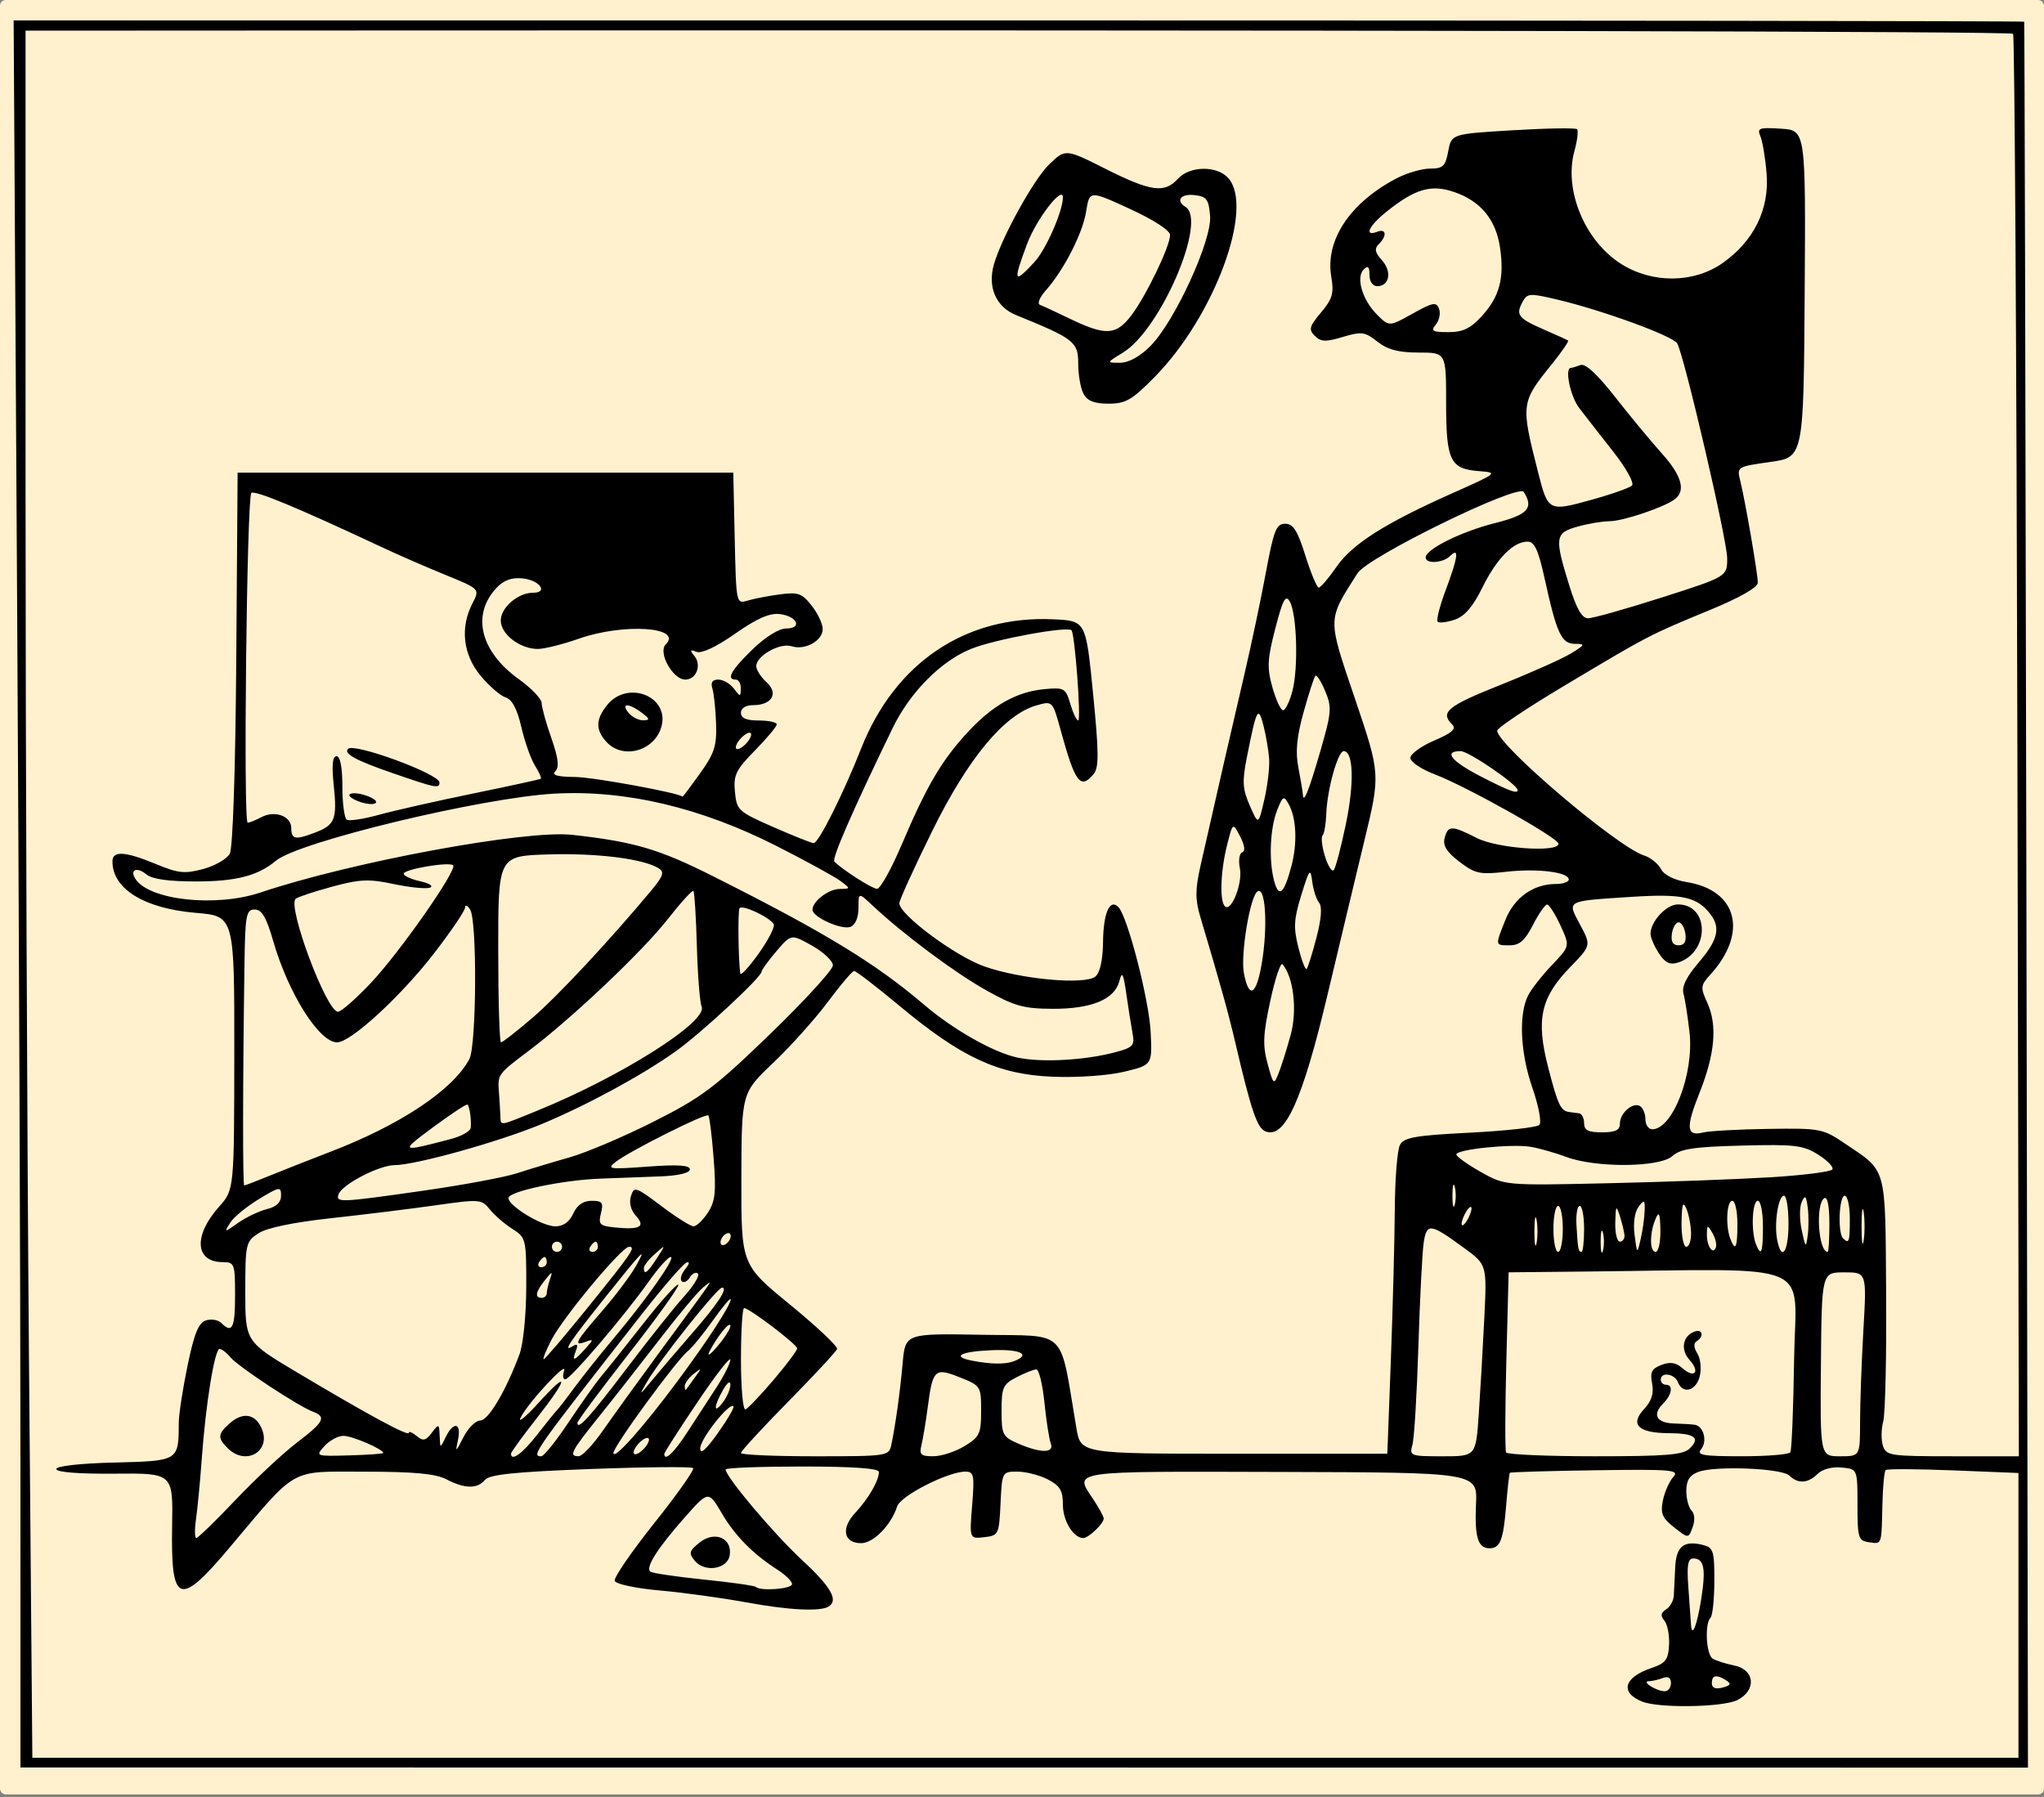 <?xml version="1.0" encoding="UTF-8" standalone="no"?>
<!-- Created with Inkscape (http://www.inkscape.org/) -->

<svg
   width="1024.001"
   height="900.329"
   viewBox="0 0 270.933 238.212"
   version="1.1"
   id="svg5"
   xml:space="preserve"
   inkscape:version="1.2.2 (732a01da63, 2022-12-09)"
   sodipodi:docname="emilecohl.svg"
   xmlns:inkscape="http://www.inkscape.org/namespaces/inkscape"
   xmlns:sodipodi="http://sodipodi.sourceforge.net/DTD/sodipodi-0.dtd"
   xmlns="http://www.w3.org/2000/svg"
   xmlns:svg="http://www.w3.org/2000/svg"><rect x="0" y="0" width="270.933" height="238.212" fill="#808080" stroke="none"/><sodipodi:namedview
     id="namedview7"
     pagecolor="#ffffff"
     bordercolor="#999999"
     borderopacity="1"
     inkscape:showpageshadow="0"
     inkscape:pageopacity="0"
     inkscape:pagecheckerboard="0"
     inkscape:deskcolor="#d1d1d1"
     inkscape:document-units="mm"
     showgrid="false"
     inkscape:zoom="0.63118804"
     inkscape:cx="573.52164"
     inkscape:cy="532.32948"
     inkscape:window-width="3440"
     inkscape:window-height="1369"
     inkscape:window-x="1912"
     inkscape:window-y="-8"
     inkscape:window-maximized="1"
     inkscape:current-layer="layer1" /><defs
     id="defs2" /><g
     inkscape:label="Calque 1"
     inkscape:groupmode="layer"
     id="layer1"><rect
       style="opacity:1;fill:#fff1ce;fill-opacity:1;stroke-width:1.685;stroke-linecap:round;stroke-linejoin:round;stroke-dasharray:1.685, 1.685"
       id="rect360"
       width="270.933"
       height="237.863"
       x="0"
       y="-3.5527137e-15"
       ry="0.751" /><path
       style="fill:#000000;stroke-width:0.677"
       d="m 2.709,193.796 c 0,-22.272 -0.203,-74.377 -0.451,-115.79 L 1.808,2.709 h 133.208 c 73.264,0 133.246,0.076 133.293,0.169 0.047,0.093 0.178,52.203 0.292,115.8 l 0.207,115.631 -133.049,-0.01 -133.049,-0.01 z m 264.837,20.333 v -18.874 l -8.636,-0.346 c -4.75,-0.191 -8.785,-0.21 -8.966,-0.043 -0.182,0.167 -0.374,2.186 -0.428,4.488 -0.129,5.559 -0.047,5.325 -1.782,5.079 -1.415,-0.201 -1.524,-0.557 -1.524,-4.958 0,-4.741 0,-4.741 -2.116,-4.947 -1.252,-0.122 -2.546,0.224 -3.169,0.847 -1.263,1.263 -2.616,1.347 -3.732,0.231 -0.985,-0.985 -9.847,-1.344 -12.094,-0.49 -1.14,0.433 -1.579,1.133 -1.579,2.514 0,1.052 0.314,2.227 0.698,2.611 0.418,0.418 0.474,1.303 0.14,2.206 -0.558,1.508 -0.558,1.508 -2.456,0.015 -1.575,-1.239 -1.828,-1.843 -1.487,-3.55 0.226,-1.131 0.844,-2.534 1.372,-3.117 0.869,-0.959 -0.115,-1.045 -10.269,-0.903 -6.176,0.087 -11.3,0.239 -11.385,0.339 -0.085,0.1 -0.307,2.054 -0.492,4.344 -0.371,4.575 -0.792,5.659 -2.198,5.659 -1.544,0 -1.994,-1.471 -1.797,-5.871 0.187,-4.177 0.187,-4.177 -25.932,-4.248 -28.362,-0.077 -27.354,-0.227 -24.764,3.684 0.74,1.118 1.348,2.239 1.35,2.492 0.006,0.656 -2.013,2.588 -2.705,2.588 -1.318,0 -2.709,-2.278 -2.709,-4.434 0,-1.867 -0.379,-2.501 -1.998,-3.338 -1.099,-0.568 -2.913,-1.033 -4.032,-1.033 -2.021,0 -2.035,0.025 -2.235,4.233 -0.196,4.111 -0.258,4.24 -2.161,4.457 -1.96,0.224 -1.96,0.224 -1.602,-4.233 0.323,-4.019 0.234,-4.457 -0.9,-4.457 -2.315,0 -8.599,3.208 -9.046,4.619 -0.777,2.447 -3.141,4.864 -4.757,4.864 -2.332,0 -2.723,-1.945 -0.804,-4.005 1.768,-1.899 3.152,-4.284 3.152,-5.433 0,-0.479 -3.42,-0.722 -10.16,-0.722 -5.588,0 -10.16,0.176 -10.16,0.39 0,0.969 6.372,8.525 10.102,11.979 3.864,3.577 4.89,5.364 3.555,6.189 -1.128,0.697 -5.309,0.485 -10.948,-0.555 -3.167,-0.584 -8.323,-1.293 -11.46,-1.574 -3.179,-0.285 -5.814,-0.848 -5.954,-1.271 -0.138,-0.418 2.228,-3.869 5.258,-7.669 3.03,-3.8 5.342,-7.077 5.137,-7.282 -0.205,-0.205 -6.32,-0.15 -13.588,0.123 -9.99,0.375 -13.406,0.726 -13.998,1.438 -1.011,1.218 -2.687,1.195 -5.111,-0.069 -1.434,-0.748 -4.274,-1.013 -10.877,-1.016 -10.053,-0.005 -8.795,-0.714 -17.892,10.089 -6.673,7.926 -7.775,7.501 -7.593,-2.924 0.122,-6.971 0.122,-6.971 -7.608,-6.901 -4.74,0.043 -7.736,-0.192 -7.745,-0.607 -0.009,-0.402 3.124,-0.755 7.704,-0.868 8.525,-0.21 8.515,-0.204 8.53,-5.228 0.003,-1.118 0.527,-4.546 1.164,-7.618 0.886,-4.273 1.46,-5.682 2.442,-5.994 0.706,-0.224 1.619,-0.072 2.029,0.337 1.45,1.45 1.828,0.694 1.828,-3.658 0,-4.184 -0.08,-4.403 -1.61,-4.403 -3.708,0 -3.948,-3.5 -0.505,-7.357 1.997,-2.237 1.997,-2.237 2.013,-20.374 0.015,-18.137 0.015,-18.137 -5.108,-18.57 -6.847,-0.579 -11.045,-3.173 -11.045,-6.826 0,-1.438 1.687,-1.333 5.769,0.359 2.958,1.226 3.812,1.315 6.267,0.654 1.563,-0.421 3.147,-1.336 3.52,-2.033 0.407,-0.761 0.75,-11.105 0.858,-25.885 L 31.496,62.654 H 64.347 97.197 l 0.19,8.71 c 0.189,8.644 0.201,8.706 1.693,8.254 0.827,-0.25 2.75,-0.623 4.273,-0.827 2.437,-0.327 2.946,-0.148 4.233,1.489 0.805,1.023 1.463,2.418 1.463,3.1 0,1.562 -2.33,2.853 -4.123,2.285 -1.555,-0.494 -4.683,1.269 -4.683,2.639 0,0.492 0.609,1.446 1.352,2.119 1.639,1.483 0.728,3.05 -1.774,3.05 -0.98,0 -1.61,0.398 -1.61,1.016 0,0.71 0.715,1.016 2.371,1.016 1.304,0 2.371,0.233 2.371,0.517 0,0.284 -1.3,1.842 -2.889,3.461 -2.535,2.583 -2.86,3.256 -2.647,5.484 0.232,2.437 0.437,2.625 5.091,4.668 2.667,1.171 5.073,2.128 5.347,2.127 0.647,-0.002 3.911,-6.51 6.285,-12.532 4.49,-11.39 13.865,-17.688 25.509,-17.136 4.283,0.203 4.283,0.203 5.236,9.827 0.774,7.823 0.79,9.82 0.086,10.668 -1.765,2.127 -2.453,1.21 -4.394,-5.85 -1.057,-3.846 -1.057,-3.846 -3.21,-3.229 -4.245,1.217 -9.047,7.007 -13.786,16.62 -2.405,4.877 -4.372,9.197 -4.372,9.6 0,1.513 7.417,7.023 11.282,8.381 4.856,1.707 13.332,2.474 14.709,1.332 0.611,-0.507 0.979,-2.19 1.008,-4.61 0.046,-3.857 0.912,-5.785 2.054,-4.571 1.217,1.293 4.045,12.277 4.257,16.533 0.218,4.375 0.218,4.375 -3.508,5.27 -2.134,0.513 -6.185,0.796 -9.483,0.663 -7.208,-0.291 -12.048,-2.527 -20.251,-9.355 -3.092,-2.573 -5.82,-4.672 -6.062,-4.664 -0.243,0.008 -1.813,1.856 -3.489,4.108 -1.676,2.251 -4.935,5.885 -7.241,8.075 -4.193,3.981 -4.193,3.981 -4.215,15.365 -0.021,11.384 -0.021,11.384 6.438,16.671 3.553,2.908 6.364,5.56 6.247,5.894 -0.117,0.334 -3.033,3.474 -6.479,6.978 -3.446,3.504 -6.265,6.567 -6.265,6.806 0,0.239 4.414,0.435 9.808,0.435 9.626,0 9.814,-0.028 10.127,-1.524 0.568,-2.716 1.142,-6.855 1.506,-10.855 0.356,-3.912 0.356,-3.912 10.624,-3.725 11.408,0.207 10.12,-1.079 12.403,12.379 0.575,3.387 0.575,3.387 20.895,3.387 h 20.32 l 0.47,-12.531 c 0.258,-6.892 0.491,-15.835 0.518,-19.875 0.026,-4.039 0.334,-7.878 0.683,-8.53 0.533,-0.995 2.02,-1.256 9.262,-1.623 4.745,-0.24 8.89,-0.7 9.211,-1.021 0.327,-0.327 -0.077,-2.493 -0.917,-4.918 -1.612,-4.657 -1.844,-9.76 -0.559,-12.265 0.438,-0.854 1.864,-2.67 3.17,-4.036 2.373,-2.484 2.373,-2.484 1.105,-5.232 -0.697,-1.511 -1.49,-2.756 -1.762,-2.765 -0.272,-0.01 -1.116,1.202 -1.876,2.692 -1.051,2.061 -1.784,2.709 -3.062,2.709 -1.99,0 -1.975,0.088 -0.58,-3.399 1.174,-2.934 3.701,-4.729 6.656,-4.729 0.95,0 1.727,-0.267 1.727,-0.593 0,-0.983 -4.143,-1.498 -8.281,-1.029 -3.516,0.398 -4.12,0.269 -6.213,-1.328 -1.687,-1.287 -2.221,-2.14 -1.961,-3.135 0.445,-1.702 0.947,-1.703 4.263,-0.012 2.731,1.393 10.837,1.964 10.837,0.763 0,-0.76 -12.214,-7.607 -16.425,-9.207 -1.77,-0.673 -3.217,-1.649 -3.217,-2.171 0,-0.521 1.422,-1.558 3.16,-2.302 2.405,-1.031 2.971,-1.543 2.371,-2.143 -1.616,-1.616 -0.614,-2.433 6.419,-5.235 3.965,-1.579 8.156,-3.449 9.313,-4.155 1.92,-1.171 1.969,-1.284 0.564,-1.286 -1.796,-0.003 -2.42,-1.34 -4.015,-8.6 -0.841,-3.828 -1.354,-4.949 -2.263,-4.949 -1.907,0 -4.083,2.207 -6.003,6.088 -1.269,2.566 -2.351,3.819 -3.682,4.262 -1.037,0.346 -2.048,0.465 -2.247,0.266 -0.199,-0.199 0.277,-2.071 1.058,-4.16 1.648,-4.405 1.832,-5.783 0.608,-4.559 -0.949,0.949 -3.251,1.092 -3.251,0.202 0,-1.091 4.728,-3.435 9.189,-4.556 4.35,-1.093 5.173,-1.984 3.812,-4.127 -0.726,-1.142 -20.655,8.598 -22.035,10.77 -4.03,6.343 -4.019,5.756 -0.328,16.671 3.368,9.961 3.368,9.961 1.24,18.767 -1.17,4.843 -3.357,13.987 -4.86,20.32 -3.35,14.117 -5.658,19.229 -8.237,18.24 -1.12,-0.43 -1.89,-2.691 -4.022,-11.805 -0.921,-3.938 -1.902,-7.459 -4.649,-16.701 -0.673,-2.265 -0.662,-3.59 0.057,-6.773 2.184,-9.667 4.258,-18.712 5.799,-25.293 0.916,-3.912 2.202,-10.008 2.859,-13.547 1.036,-5.585 1.372,-6.435 2.548,-6.435 1.068,0 1.636,0.895 2.684,4.233 0.731,2.328 1.528,4.233 1.771,4.233 0.243,0 1.298,-1.236 2.344,-2.746 2.114,-3.05 6.41,-5.775 15.47,-9.814 5.957,-2.655 5.989,-2.682 3.387,-2.884 -3.792,-0.294 -4.32,-1.402 -4.32,-9.07 0,-6.644 0,-6.644 -3.634,-6.644 -2.685,0 -4.114,-0.378 -5.472,-1.446 -1.663,-1.308 -2.1,-1.367 -4.585,-0.623 -2.277,0.682 -2.912,0.657 -3.714,-0.145 -0.839,-0.839 -0.729,-1.252 0.828,-3.102 1.518,-1.805 1.727,-2.539 1.352,-4.758 -0.812,-4.809 2.458,-9.751 8.594,-12.986 1.382,-0.729 3.406,-1.325 4.497,-1.325 1.719,0 2.041,-0.307 2.414,-2.297 0.431,-2.297 0.431,-2.297 8.578,-2.786 4.481,-0.269 8.306,-0.331 8.499,-0.137 0.194,0.194 0.035,1.499 -0.352,2.901 -1.425,5.159 1.375,11.915 6.199,14.96 4.14,2.614 9.634,2.564 13.447,-0.122 4.139,-2.915 6.207,-7.117 5.829,-11.842 -0.164,-2.049 -0.532,-4.277 -0.819,-4.951 -0.467,-1.1 -0.186,-1.204 2.743,-1.016 3.264,0.21 3.264,0.21 3.123,21.885 -0.141,21.675 -0.141,21.675 -4.575,22.295 -4.327,0.605 -4.424,0.663 -3.992,2.371 0.65,2.572 2.355,12.422 2.356,13.61 6e-4,0.656 -2.351,1.992 -6.556,3.725 -7.797,3.214 -7.923,3.279 -19.173,10.002 -4.848,2.897 -8.814,5.554 -8.814,5.904 0,1.888 15.956,15.451 19.474,16.552 0.839,0.263 1.839,1.064 2.223,1.782 0.429,0.802 1.743,1.471 3.409,1.738 6.743,1.078 8.186,6.735 3.134,12.281 -1.293,1.42 -1.321,1.687 -0.392,3.725 1.354,2.97 1.026,6.759 -1.036,11.938 -1.857,4.664 -1.742,5.813 0.524,5.244 0.798,-0.2 4.662,-0.411 8.587,-0.468 6.901,-0.101 7.237,-0.037 10.171,1.944 5.611,3.787 5.338,2.795 5.457,19.812 0.059,8.363 -0.114,16.021 -0.384,17.019 -0.27,0.998 -0.29,2.445 -0.045,3.217 0.42,1.325 0.938,1.404 9.232,1.404 h 8.787 L 267.405,98.947 C 267.297,47.196 267.04,4.686 266.835,4.481 266.504,4.15 179.833,3.976 47.921,4.042 L 3.387,4.064 3.387,65.194 c 2.6e-4,33.621 0.203,85.132 0.45,114.469 l 0.45,53.34 h 131.63 131.63 z m -49.884,11.428 c -2.976,-1.201 -2.417,-3.218 1.234,-4.447 1.884,-0.634 2.236,-1.094 2.339,-3.063 0.067,-1.274 -0.21,-2.72 -0.616,-3.215 -0.544,-0.662 -0.487,-1.053 0.217,-1.488 0.525,-0.325 0.987,-1.14 1.026,-1.811 0.039,-0.672 0.123,-2.374 0.187,-3.782 0.125,-2.771 1.149,-3.595 3.673,-2.958 1.383,0.349 1.522,0.786 1.516,4.765 -0.004,2.409 -0.232,4.606 -0.508,4.882 -0.797,0.797 -0.581,4.888 0.286,5.424 0.433,0.268 1.729,0.679 2.879,0.914 2.719,0.556 2.956,3.281 0.398,4.575 -1.906,0.964 -10.406,1.102 -12.631,0.204 z m 3.825,-2.448 c 0,-0.714 -0.368,-0.947 -1.071,-0.677 -0.589,0.226 -1.427,0.416 -1.863,0.421 -1.056,0.014 0.989,1.32 2.087,1.334 0.466,0.005 0.847,-0.479 0.847,-1.078 z m 7.339,-0.35 c -1.316,-0.834 -1.92,-0.722 -1.92,0.359 0,0.632 0.475,0.828 1.412,0.583 1.073,-0.281 1.195,-0.507 0.508,-0.942 z m -3.325,-10.816 c 0.635,-4.017 0.374,-5.357 -1.044,-5.357 -0.738,0 -0.885,0.867 -0.66,3.895 0.159,2.142 0.315,4.326 0.345,4.854 0.109,1.884 0.797,0.168 1.36,-3.392 z m -81.883,-159.744 c -0.386,-0.721 -0.701,-2.522 -0.701,-4.004 0,-2.881 -0.534,-3.298 -8.23,-6.425 -2.661,-1.081 -3.806,-3.682 -2.95,-6.703 0.999,-3.528 5.273,-11.278 7.303,-13.243 2.184,-2.114 2.184,-2.114 7.504,0.562 6.001,3.018 7.818,3.268 9.581,1.321 1.559,-1.723 5.157,-1.786 6.668,-0.116 3.513,3.882 -1.813,18.318 -9.726,26.363 -3.026,3.076 -3.852,3.556 -6.123,3.556 -1.902,0 -2.818,-0.361 -3.326,-1.31 z m 8.85,-6.31 c 3.224,-3.219 8.197,-14.047 7.931,-17.268 -0.183,-2.21 -0.455,-2.572 -2.073,-2.758 -1.82,-0.209 -2.534,0.735 -1.185,1.569 2.909,1.798 -3.299,16.264 -8.283,19.303 -2.215,1.351 -2.215,1.351 -0.405,1.353 1.141,0.002 2.626,-0.811 4.016,-2.199 z m -2.519,-4.069 c 1.954,-2.562 5.147,-9.181 5.144,-10.663 -0.001,-0.608 -2.143,-2.001 -5.339,-3.471 -5.337,-2.455 -5.337,-2.455 -5.783,0.339 -0.467,2.924 -2.94,7.753 -5.379,10.507 -0.788,0.889 -1.128,1.732 -0.755,1.872 0.373,0.14 2.201,0.989 4.064,1.886 4.655,2.241 6.043,2.16 8.049,-0.469 z m -12.83,-7.086 c 1.517,-1.636 3.766,-6.746 3.766,-8.557 0,-1.684 -3.512,2.865 -4.734,6.133 -1.907,5.098 -1.788,5.397 0.968,2.424 z M 104.987,209.989 c 0,-0.364 -0.838,-1.202 -1.863,-1.863 -3.345,-2.156 -5.694,-4.535 -7.472,-7.565 -1.747,-2.977 -1.747,-2.977 -4.973,0.677 -3.494,3.959 -5.104,6.483 -4.511,7.076 0.206,0.206 3.374,0.682 7.04,1.057 3.666,0.375 6.799,0.816 6.964,0.98 0.598,0.598 4.814,0.28 4.814,-0.363 z m -12.905,-3.107 c -0.815,-0.982 -0.734,-1.292 0.629,-2.395 1.98,-1.603 4.344,-0.64 4.02,1.638 -0.268,1.881 -3.306,2.376 -4.649,0.757 z m -60.861,-8.059 c 2.64,-2.78 6.297,-6.195 8.126,-7.59 3.607,-2.75 3.956,-3.419 2.14,-4.099 -1.947,-0.729 -9.918,-5.98 -10.92,-7.193 -0.511,-0.619 -1.17,-1.126 -1.463,-1.126 -0.654,0 -1.832,7.267 -2.361,14.563 -0.216,2.98 -0.557,6.562 -0.758,7.959 -0.201,1.397 -0.185,2.54 0.035,2.54 0.22,0 2.56,-2.274 5.201,-5.054 z m -1.031,-6.848 c -1.366,-1.366 -1.34,-1.863 0.174,-3.233 1.766,-1.598 3.411,-1.387 4.294,0.552 1.385,3.039 -2.05,5.1 -4.468,2.681 z m 20.61,0.622 c 0,-0.495 -4.127,-2.267 -5.28,-2.267 -0.706,0 -1.836,0.611 -2.512,1.358 -1.219,1.347 -1.192,1.357 3.282,1.233 2.481,-0.068 4.51,-0.214 4.51,-0.324 z m 20.415,-2.436 c 1.232,-1.583 2.403,-3.031 2.601,-3.217 0.198,-0.186 1.257,-1.558 2.353,-3.048 1.096,-1.49 3.403,-4.386 5.127,-6.435 4.423,-5.257 8.341,-10.837 7.608,-10.837 -0.341,0 -1.641,1.448 -2.889,3.217 -3.145,4.46 -10.369,12.937 -11.072,12.993 -0.319,0.025 -0.397,-0.488 -0.173,-1.14 0.503,-1.462 -4.866,4.347 -5.774,6.248 -0.361,0.755 0.726,-0.152 2.414,-2.014 4.103,-4.527 3.93,-3.273 -0.289,2.096 -1.863,2.37 -3.387,4.468 -3.387,4.663 0,1.097 1.52,-0.005 3.482,-2.525 z m 4.197,-1.693 c 1.673,-2.515 3.601,-5.23 4.285,-6.035 0.684,-0.805 3.188,-3.941 5.563,-6.97 2.376,-3.029 4.469,-5.356 4.653,-5.173 0.184,0.184 -2.751,4.278 -6.521,9.099 -3.77,4.821 -6.854,8.968 -6.854,9.216 0,1.055 1.683,-0.806 6.589,-7.284 2.867,-3.786 6.258,-8.041 7.535,-9.454 1.277,-1.413 2.11,-2.782 1.851,-3.04 -0.259,-0.259 -0.742,-0.031 -1.074,0.506 -0.332,0.537 -0.816,0.764 -1.076,0.505 -0.26,-0.26 -0.048,-0.986 0.471,-1.615 0.557,-0.675 0.625,-1.028 0.165,-0.863 -0.428,0.154 -3.019,3.136 -5.757,6.628 -14.468,18.447 -14.896,19.052 -13.498,19.052 0.344,0 1.994,-2.057 3.666,-4.572 z m 4.514,1.148 c 1.304,-1.875 4.657,-6.518 7.451,-10.317 7.803,-10.611 7.252,-9.793 5.815,-8.632 -0.678,0.548 -3.235,3.596 -5.682,6.773 -2.447,3.178 -6.069,7.793 -8.048,10.256 -3.795,4.722 -4.118,5.348 -2.752,5.336 0.466,-0.004 1.913,-1.541 3.217,-3.417 z m 9.81,-6.444 c 4.016,-5.394 7.123,-10.169 7.123,-10.945 0,-0.286 -1.05,0.958 -2.334,2.764 -1.284,1.806 -2.773,3.634 -3.309,4.062 -1.559,1.245 -9.938,12.711 -9.907,13.557 0.036,0.982 3.855,-3.295 8.427,-9.438 z m -3.714,7.67 c 0,-0.378 -0.449,-0.304 -1.016,0.166 -0.559,0.464 -1.016,1.148 -1.016,1.521 0,0.378 0.449,0.304 1.016,-0.166 0.559,-0.464 1.016,-1.148 1.016,-1.521 z m 5.08,-0.991 c 1.118,-1.73 2.846,-4.388 3.841,-5.905 0.995,-1.517 1.833,-3.181 1.863,-3.696 0.029,-0.515 -1.928,2.005 -4.349,5.602 -2.421,3.596 -4.403,6.685 -4.403,6.864 0,1.074 1.284,-0.133 3.048,-2.864 z m 6.122,-3.446 c -0.545,-0.545 -4.389,4.31 -4.408,5.569 -0.013,0.889 0.728,0.253 2.328,-1.998 1.291,-1.816 2.228,-3.423 2.08,-3.571 z m 30.624,5.288 c 2.002,-1.221 2.201,-1.643 2.201,-4.665 0,-3.266 -0.049,-3.343 -2.816,-4.45 -3.326,-1.331 -3.604,-1.073 -4.258,3.945 -0.249,1.908 -0.621,4.155 -0.827,4.993 -0.322,1.313 -0.106,1.524 1.562,1.521 1.065,-0.001 2.927,-0.607 4.137,-1.345 z m 68.164,-4.241 c 0.21,-3.073 0.54,-8.788 0.733,-12.7 0.35,-7.112 0.35,-7.112 -2.692,-9.334 -4.482,-3.275 -4.937,-3.335 -5.339,-0.713 -0.191,1.242 -0.508,7.44 -0.706,13.773 -0.197,6.333 -0.553,12.2 -0.79,13.039 -0.415,1.469 -0.271,1.524 3.99,1.524 4.421,0 4.421,0 4.803,-5.588 z m 27.977,4.54 c 1.435,-1.435 0.635,-1.996 -2.88,-2.019 -3.967,-0.025 -5.089,-1.147 -3.187,-3.19 1.007,-1.081 1.32,-2.08 1.065,-3.389 -0.293,-1.502 -0.057,-1.972 1.24,-2.465 1.164,-0.443 1.927,-0.322 2.791,0.441 1.597,1.409 2.376,0.494 0.935,-1.098 -1.228,-1.357 -0.922,-3.155 0.637,-3.754 1.082,-0.415 1.33,0.636 0.3,1.272 -0.423,0.261 -0.387,0.853 0.099,1.631 0.42,0.672 0.56,2.028 0.312,3.017 -0.488,1.945 -2.259,2.422 -2.889,0.78 -0.433,-1.129 -2.277,-1.404 -2.277,-0.339 0,0.373 0.305,0.677 0.677,0.677 1.011,0 0.818,1.311 -0.369,2.498 -1.471,1.471 -0.867,2.573 1.447,2.638 1.083,0.031 2.318,0.107 2.744,0.169 1.185,0.174 1.714,2.203 0.848,3.247 -0.645,0.777 0.239,0.93 5.367,0.93 3.376,0 6.285,-0.237 6.464,-0.526 0.179,-0.289 0.403,-5.852 0.497,-12.361 0.193,-13.266 3.409,-11.914 -27.588,-11.6 l -10.251,0.104 -0.303,11.684 c -0.167,6.426 -0.184,11.913 -0.038,12.192 0.146,0.279 5.45,0.508 11.788,0.508 9.497,0 11.707,-0.184 12.571,-1.048 z m 22.565,-3.524 c 0.001,-2.515 0.201,-8.001 0.442,-12.192 0.439,-7.62 0.439,-7.62 -2.543,-7.617 -2.982,0.003 -2.982,0.003 -3.089,12.192 -0.107,12.189 -0.107,12.189 2.54,12.189 2.647,0 2.647,0 2.65,-4.572 z M 63.657,188.299 c 1.076,0 3.418,-3.957 5.211,-8.805 0.489,-1.323 0.881,-5.256 0.887,-8.897 0.01,-6.387 -0.029,-6.551 -1.852,-7.705 -1.024,-0.648 -2.366,-1.81 -2.981,-2.581 -1.078,-1.351 -1.336,-1.371 -7.112,-0.549 -3.296,0.469 -9.553,1.242 -13.903,1.716 -5.015,0.547 -8.548,1.28 -9.652,2.004 -1.674,1.097 -1.742,1.399 -1.742,7.747 0,6.606 0,6.606 6.943,10.741 9.506,5.663 14.732,8.486 14.732,7.96 0,-0.243 0.467,-0.055 1.037,0.419 0.858,0.712 1.206,0.638 2.01,-0.425 0.931,-1.23 0.976,-1.212 1.041,0.407 0.067,1.693 0.067,1.693 0.802,0.169 1.027,-2.13 2.111,-1.905 1.633,0.339 -0.373,1.749 -0.328,1.728 0.727,-0.339 0.618,-1.211 1.617,-2.201 2.221,-2.201 z m 75.625,3.039 c -0.216,-0.563 -0.596,-3.002 -0.843,-5.419 -0.248,-2.417 -0.728,-4.394 -1.068,-4.394 -0.34,0 -1.517,0.465 -2.616,1.033 -1.811,0.936 -1.998,1.353 -1.998,4.435 0,3.19 0.137,3.462 2.201,4.359 2.988,1.299 4.825,1.293 4.324,-0.015 z m -42.469,-7.781 c -0.001,-0.589 -0.409,-0.305 -0.97,0.677 -1.273,2.226 -1.287,3.326 -0.021,1.653 0.547,-0.723 0.993,-1.772 0.992,-2.331 z m 5.72,-0.637 c 1.722,-2.027 3.131,-3.906 3.131,-4.176 0,-0.528 -6.34,-5.348 -7.033,-5.348 -0.229,0 -0.417,3.073 -0.417,6.83 0,3.756 0.267,6.728 0.594,6.604 0.327,-0.124 2.003,-1.884 3.725,-3.911 z m -10.861,-6.099 c 3.497,-4.011 4.89,-6.134 4.026,-6.132 -0.627,10e-4 -8.254,9.589 -9.968,12.529 -1.093,1.875 -1.036,1.852 0.739,-0.302 1.058,-1.284 3.399,-4.027 5.203,-6.096 z m 0.468,5.72 c 0.919,-1.253 0.905,-1.285 -0.192,-0.425 -0.652,0.511 -1.185,1.248 -1.185,1.637 0,0.389 0.086,0.58 0.192,0.425 0.105,-0.155 0.639,-0.892 1.185,-1.637 z m 42.256,-2.104 c 2.342,-0.899 0.856,-1.622 -2.992,-1.457 -4.107,0.176 -5.34,0.851 -2.54,1.39 2.495,0.481 4.395,0.504 5.533,0.067 z m -56.687,-6.87 c 6.114,-7.564 6.616,-8.297 5.676,-8.297 -0.968,0 -8.73,9.313 -10.304,12.361 -0.721,1.397 -1.176,2.54 -1.011,2.54 0.165,0 2.702,-2.972 5.639,-6.604 z m -0.127,5.22 c 1.098,-1.213 1.111,-1.329 0.105,-0.944 -1.763,0.677 -1.415,0.005 2.07,-3.998 1.77,-2.032 3.794,-4.717 4.499,-5.966 1.591,-2.819 1.016,-2.234 -4.093,4.163 -4.703,5.89 -5.605,7.241 -4.29,6.428 0.651,-0.403 0.779,-0.246 0.465,0.573 -0.569,1.483 -0.274,1.422 1.245,-0.257 z m 19.232,-3.019 c 0.003,-0.773 -1.745,1.362 -2.773,3.387 -0.378,0.745 0.09,0.44 1.041,-0.677 0.951,-1.118 1.73,-2.337 1.732,-2.709 z M 72.475,171.421 c 0,-0.342 0.193,-1.18 0.43,-1.863 0.378,-1.09 0.298,-1.077 -0.656,0.114 -1.258,1.57 -1.411,2.371 -0.451,2.371 0.373,0 0.677,-0.28 0.677,-0.622 z m 14.59,-4.627 c 1.199,-1.863 1.199,-1.863 -0.261,-0.572 -0.803,0.71 -1.46,1.548 -1.46,1.863 0,0.994 0.484,0.63 1.72,-1.29 z m -14.59,0.508 c 0,-0.373 -0.134,-0.677 -0.299,-0.677 -0.164,0 -0.487,0.305 -0.717,0.677 -0.23,0.373 -0.096,0.677 0.299,0.677 0.395,0 0.717,-0.305 0.717,-0.677 z m 139.998,-3.895 c -0.17,-0.652 -0.31,-0.119 -0.31,1.185 0,1.304 0.139,1.837 0.31,1.185 0.17,-0.652 0.17,-1.719 0,-2.371 z M 74.507,165.27 c 0,-0.373 -0.305,-0.677 -0.677,-0.677 -0.373,0 -0.677,0.305 -0.677,0.677 0,0.373 0.305,0.677 0.677,0.677 0.373,0 0.677,-0.305 0.677,-0.677 z m 4.741,0 c 0,-0.373 -0.134,-0.677 -0.299,-0.677 -0.164,0 -0.487,0.305 -0.717,0.677 -0.23,0.373 -0.096,0.677 0.299,0.677 0.395,0 0.717,-0.305 0.717,-0.677 z m 124.43,-3.556 c -0.161,-0.838 -0.294,-0.152 -0.294,1.524 0,1.676 0.132,2.362 0.294,1.524 0.161,-0.838 0.161,-2.21 0,-3.048 z m 3.473,1.185 c 0,-1.676 -0.279,-3.048 -0.621,-3.048 -0.341,0 -0.621,1.372 -0.621,3.048 0,1.676 0.279,3.048 0.621,3.048 0.341,0 0.621,-1.372 0.621,-3.048 z m 2.822,0 c 0,-1.676 -0.261,-3.048 -0.58,-3.048 -0.319,0 -0.514,1.143 -0.433,2.54 0.183,3.179 0.255,3.556 0.675,3.556 0.186,0 0.339,-1.372 0.339,-3.048 z m 8.026,-2.371 c 0.052,-1.512 -0.034,-1.572 -0.806,-0.557 -0.519,0.682 -0.73,2.172 -0.528,3.725 0.336,2.589 0.336,2.589 0.806,0.557 0.258,-1.118 0.496,-2.794 0.528,-3.725 z m 2.086,2.54 c -0.037,-2.229 -0.179,-2.573 -0.63,-1.524 -0.812,1.889 -0.812,4.403 0,4.403 0.373,0 0.656,-1.295 0.63,-2.879 z m 6.889,0.364 c -0.651,-1.118 -0.706,-1.103 -0.725,0.2 -0.023,1.568 0.837,2.79 1.199,1.705 0.127,-0.382 -0.086,-1.239 -0.473,-1.905 z m 6.705,-0.872 c 0,-1.863 -0.305,-3.387 -0.677,-3.387 -0.74,0 -0.926,3.983 -0.266,5.702 0.697,1.816 0.944,1.21 0.944,-2.315 z m 3.387,-0.339 c 0,-2.049 -0.27,-3.725 -0.6,-3.725 -0.751,0 -1.321,3.66 -0.907,5.827 0.57,2.979 1.507,1.672 1.507,-2.101 z m 5.419,-0.04 c 0,-2.338 -0.257,-3.607 -0.677,-3.347 -1.192,0.736 -0.787,7.112 0.452,7.112 0.124,-2e-5 0.226,-1.694 0.226,-3.765 z m 4.549,-1.484 c -0.155,-1.024 -0.282,-0.186 -0.282,1.863 0,2.049 0.127,2.887 0.282,1.863 0.155,-1.024 0.155,-2.701 0,-3.725 z m -150.176,3.137 c 0,-0.373 -0.305,-0.489 -0.677,-0.259 -0.373,0.23 -0.677,0.723 -0.677,1.096 0,0.373 0.305,0.489 0.677,0.259 0.373,-0.23 0.677,-0.723 0.677,-1.096 z m 127.291,-0.428 c -0.026,-1.024 -0.31,-2.472 -0.63,-3.217 -0.438,-1.019 -0.594,-0.558 -0.63,1.863 -0.026,1.77 0.257,3.217 0.63,3.217 0.373,0 0.656,-0.838 0.63,-1.863 z m 6.144,-1.185 c 0,-1.676 -0.305,-3.048 -0.677,-3.048 -0.743,0 -0.919,3.323 -0.266,5.025 0.682,1.777 0.944,1.229 0.944,-1.977 z m 9.318,-2.201 c -0.211,-1.542 -0.348,-1.658 -0.797,-0.672 -0.298,0.655 -0.296,2.331 0.005,3.725 0.51,2.362 0.564,2.408 0.797,0.672 0.137,-1.024 0.135,-2.701 -0.005,-3.725 z m -24.287,3.725 c -0.037,-0.466 -0.312,-1.609 -0.61,-2.54 -0.484,-1.511 -0.55,-1.42 -0.61,0.847 -0.037,1.397 0.237,2.54 0.61,2.54 0.373,0 0.647,-0.381 0.61,-0.847 z m 29.87,-2.201 c 0,-1.676 -0.305,-3.048 -0.677,-3.048 -0.748,0 -0.945,4.925 -0.226,5.644 0.8,0.8 0.903,0.505 0.903,-2.596 z m -209.804,-1.269 c 1.244,-0.301 1.863,-0.891 1.863,-1.775 0,-1.245 -0.178,-1.218 -2.951,0.458 -1.623,0.98 -3.328,2.385 -3.788,3.122 -0.83,1.329 -0.822,1.329 1.089,-0.007 1.059,-0.74 2.763,-1.549 3.788,-1.797 z m 48.906,0.895 c -0.688,-0.76 -0.939,-1.749 -0.664,-2.616 0.417,-1.315 0.642,-1.242 4.017,1.306 1.966,1.485 3.893,2.699 4.282,2.699 0.389,0 1.241,-0.814 1.893,-1.809 0.984,-1.501 1.114,-2.728 0.769,-7.211 -0.229,-2.971 -0.544,-5.529 -0.699,-5.684 -0.342,-0.342 -10.375,4.689 -12.276,6.156 -1.243,0.959 -0.893,1.011 4.233,0.633 3.994,-0.295 5.588,-0.191 5.588,0.365 0,0.478 -1.502,0.836 -3.895,0.929 -2.142,0.083 -5.723,0.218 -7.959,0.299 -5.023,0.183 -12.192,1.695 -12.192,2.571 0,1.055 4.465,3.752 6.211,3.752 1.058,0 1.872,-0.579 2.379,-1.693 0.517,-1.135 1.318,-1.693 2.43,-1.693 1.419,0 1.598,0.238 1.244,1.65 -0.368,1.468 -0.171,1.675 1.789,1.876 3.384,0.346 4.166,-0.074 2.849,-1.529 z m 110.755,-0.981 c 0,-0.373 -0.295,-0.22 -0.657,0.339 -0.361,0.559 -0.657,1.321 -0.657,1.693 0,0.373 0.295,0.22 0.657,-0.339 0.361,-0.559 0.657,-1.321 0.657,-1.693 z m -2.222,-2.879 c -0.17,-0.652 -0.31,-0.119 -0.31,1.185 0,1.304 0.139,1.837 0.31,1.185 0.17,-0.652 0.17,-1.719 0,-2.371 z m -136.668,0.516 c 5.194,-0.741 10.761,-1.778 12.371,-2.306 1.609,-0.528 4.731,-1.47 6.937,-2.093 2.206,-0.623 7.235,-2.759 11.176,-4.747 6.367,-3.211 8.089,-4.507 15.462,-11.638 4.564,-4.414 8.297,-8.499 8.297,-9.078 0,-0.579 -1.245,-1.753 -2.766,-2.608 -2.766,-1.555 -2.766,-1.555 -4.714,0.722 -1.071,1.252 -1.96,2.478 -1.975,2.723 -0.047,0.767 -8.015,8.158 -11.381,10.557 -4.486,3.197 -11.865,7.2 -17.811,9.662 -5.676,2.35 -16.634,5.407 -19.443,5.424 -2.084,0.013 -7.02,2.587 -7.446,3.884 -0.365,1.109 0.181,1.084 11.292,-0.5 z m -20.389,-1.988 c 1.745,-0.716 5.307,-2.12 7.915,-3.119 9.364,-3.588 16.329,-8.22 18.523,-12.318 0.959,-1.793 1.047,-18.379 0.104,-19.837 -0.361,-0.559 -0.661,-0.675 -0.667,-0.259 -0.006,0.416 -1.867,3.16 -4.136,6.096 -4.402,5.697 -11.024,11.773 -12.83,11.773 -2.368,0 -6.443,-6.452 -8.449,-13.377 -0.932,-3.217 -1.526,-4.233 -2.474,-4.233 -1.128,0 -1.258,0.699 -1.354,7.281 -0.23,15.678 -0.244,29.295 -0.03,29.295 0.124,0 1.653,-0.586 3.398,-1.302 z m 198.777,0.227 c 4.39,-0.265 8.139,-0.737 8.331,-1.048 0.192,-0.311 -0.656,-1.196 -1.886,-1.966 -1.987,-1.246 -3.109,-1.378 -10.123,-1.196 -6.364,0.166 -8.141,0.434 -9.197,1.39 -1.677,1.518 -10.133,1.586 -14.072,0.113 -1.49,-0.557 -3.624,-1.162 -4.741,-1.343 -2.532,-0.411 -9.821,0.341 -9.821,1.013 0,0.273 1.448,1.313 3.217,2.311 3.217,1.814 3.217,1.814 16.764,1.511 7.451,-0.167 17.138,-0.521 21.528,-0.786 z M 59.775,150.982 c 1.397,-0.366 2.576,-1.035 2.62,-1.486 0.101,-1.029 -0.14,-2.781 -0.422,-3.074 -0.117,-0.122 -2.146,1.209 -4.508,2.957 -4.532,3.355 -4.488,3.385 2.31,1.603 z m 154.94,-2.021 c 0,-1.415 1.73,-2.923 2.68,-2.336 0.389,0.24 0.707,1.029 0.707,1.752 0,0.723 0.41,1.315 0.911,1.315 2.695,0 5.539,-7.36 4.939,-12.783 -0.232,-2.096 -0.592,-4.423 -0.801,-5.171 -0.262,-0.936 0.37,-2.236 2.027,-4.172 2.521,-2.945 2.917,-4.586 1.539,-6.38 -1.775,-2.312 -3.737,-2.741 -10.505,-2.298 -8.766,0.573 -8.506,0.431 -6.765,3.693 1.467,2.748 1.467,2.748 -1.318,5.617 -3.916,4.033 -4.556,6.933 -2.926,13.259 1.291,5.009 1.66,5.795 2.796,5.95 0.341,0.046 0.926,0.123 1.298,0.169 0.373,0.046 0.677,0.633 0.677,1.304 0,0.942 0.539,1.219 2.371,1.219 1.767,0 2.371,-0.289 2.371,-1.136 z m 5.169,-22.597 c -0.608,-0.928 -1.105,-2.087 -1.105,-2.576 0,-1.646 2.097,-3.9 3.628,-3.9 4.221,0 4.232,6.369 0.014,7.708 -1.074,0.341 -1.708,0.033 -2.537,-1.232 z m 3.514,-2.581 c -0.119,-0.838 -0.521,-1.524 -0.894,-1.524 -0.373,0 -0.775,0.686 -0.894,1.524 -0.149,1.049 0.13,1.524 0.894,1.524 0.764,0 1.043,-0.475 0.894,-1.524 z M 71.158,147.252 c 11.136,-4.525 22.692,-11.835 21.843,-13.817 -0.239,-0.559 -0.524,-4.179 -0.633,-8.045 -0.109,-3.866 -0.314,-7.146 -0.457,-7.289 -0.143,-0.143 -1.69,1.56 -3.437,3.784 -3.371,4.291 -12.732,13.154 -18.37,17.393 -4.125,3.102 -4.144,3.128 -3.973,5.475 0.076,1.039 0.163,2.423 0.193,3.075 0.068,1.47 -0.314,1.516 4.834,-0.576 z m 99.923,-10.079 c 0.89,-3.257 0.384,-7.636 -1.08,-9.356 -0.252,-0.296 -0.982,1.885 -1.622,4.847 -0.962,4.452 -1.025,5.897 -0.362,8.328 0.773,2.837 0.826,2.882 1.472,1.249 0.369,-0.931 1.085,-3.212 1.592,-5.068 z m -23.208,2.297 c 2.325,-0.623 2.551,-0.877 2.245,-2.517 -0.187,-1.003 -0.559,-3.348 -0.825,-5.211 -0.397,-2.772 -0.563,-3.079 -0.919,-1.693 -0.623,2.429 -3.694,3.7 -8.88,3.675 -3.82,-0.019 -5.047,-0.363 -8.805,-2.471 -4.163,-2.335 -11.03,-7.46 -15.035,-11.222 -1.863,-1.75 -1.863,-1.75 -1.863,0.336 0,1.267 -0.416,2.246 -1.059,2.493 -1.167,0.448 -5.037,-1.291 -5.037,-2.262 0,-1.123 2.111,-2.74 3.604,-2.762 1.462,-0.021 1.463,-0.031 0.123,-1.044 -0.744,-0.562 -4.554,-2.65 -8.467,-4.639 -10.054,-5.111 -20.072,-7.474 -29.466,-6.95 -9.632,0.537 -33.941,6.393 -36.915,8.893 -2.362,1.986 -5.286,2.746 -10.563,2.746 -3.69,0 -5.855,-0.308 -6.62,-0.943 -1.221,-1.013 -2.208,-0.633 -1.468,0.564 1.767,2.86 10.66,3.845 16.62,1.841 12.05,-4.051 35.155,-8.325 41.31,-7.641 8.194,0.911 11.468,1.872 18.634,5.473 14.85,7.462 21.507,11.515 27.998,17.043 3.944,3.359 9.245,6.355 12.421,7.019 3.217,0.673 8.939,0.352 12.966,-0.727 z m -77.341,-4.511 c 3.342,-2.863 10.137,-10.138 15.772,-16.887 1.607,-1.925 1.797,-2.479 1.016,-2.967 -2.018,-1.262 -8.117,-2.035 -14.569,-1.847 -6.711,0.195 -6.711,0.195 -6.711,12.554 0,6.797 0.166,12.36 0.368,12.361 0.202,0.001 2.058,-1.445 4.124,-3.215 z m -21.299,-4.741 c 3.832,-4.087 11.408,-14.938 10.832,-15.514 -0.507,-0.507 -6.556,0.52 -6.556,1.113 0,0.284 0.991,0.735 2.201,1.002 1.211,0.268 1.791,0.646 1.288,0.841 -0.502,0.195 -2.659,-0.017 -4.794,-0.47 -3.334,-0.708 -4.494,-0.657 -8.231,0.361 -2.393,0.651 -4.546,1.368 -4.786,1.592 -1.118,1.044 4.099,14.97 5.608,14.97 0.432,0 2.429,-1.753 4.437,-3.895 z m 117.793,-1.355 c 1.062,-4.884 0.854,-11.444 -0.339,-10.707 -0.979,0.605 -2.273,8.357 -1.809,10.833 0.586,3.123 1.452,3.072 2.148,-0.126 z m -64.471,-6.364 c -0.592,-0.958 -4.242,-2.649 -4.533,-2.1 -0.233,0.439 -0.16,6.723 0.099,8.631 0.051,0.371 1.151,-0.814 2.445,-2.634 1.294,-1.82 2.189,-3.574 1.989,-3.897 z m 71.941,1.801 c 0.655,-2.51 0.778,-4.123 0.351,-4.638 -0.359,-0.434 -0.77,-1.704 -0.913,-2.822 -0.235,-1.836 -0.374,-1.662 -1.442,1.792 -0.994,3.215 -1.056,4.325 -0.39,6.969 0.435,1.73 0.926,3.01 1.091,2.846 0.164,-0.164 0.751,-2.03 1.304,-4.147 z m -10.149,-9.193 c -0.209,-1.044 -0.068,-2.001 0.312,-2.128 0.432,-0.144 0.327,-0.932 -0.279,-2.102 -0.971,-1.871 -0.971,-1.871 -1.734,1.16 -0.861,3.419 -1.002,7.386 -0.287,8.1 0.84,0.84 2.382,-3.061 1.988,-5.031 z m 6.831,-0.299 c 0.814,-3.07 0.665,-6.378 -0.37,-8.228 -0.639,-1.141 -0.775,-1.071 -1.507,0.778 -0.954,2.408 -1.142,6.674 -0.414,9.411 0.619,2.328 1.311,1.736 2.291,-1.961 z m -51.642,-2.879 c 3.285,-7.733 5.247,-11.078 8.698,-14.829 3.337,-3.627 6.547,-5.425 10.281,-5.757 2.549,-0.227 2.747,-0.112 3.357,1.96 0.356,1.211 0.826,2.201 1.044,2.201 0.416,0 -0.44,-11.505 -0.89,-11.955 -0.566,-0.566 -10.042,1.176 -13.23,2.432 -4.007,1.579 -8.162,5.758 -10.481,10.539 -5.321,10.974 -8.089,17.318 -7.718,17.689 1.12,1.12 4.976,3.584 5.655,3.614 0.421,0.018 1.899,-2.634 3.284,-5.893 z m 58.874,-2.757 c 1.117,-5.377 0.985,-9.604 -0.298,-9.604 -0.777,0 -2.189,5.055 -2.309,8.271 -0.052,1.383 -0.276,2.695 -0.497,2.917 -0.221,0.221 -0.078,1.46 0.319,2.752 0.397,1.292 0.922,2.113 1.168,1.825 0.246,-0.289 0.974,-3.061 1.618,-6.16 z m -136.642,1.191 c 2.634,-1.002 2.939,-1.767 2.474,-6.218 -0.283,-2.71 -0.172,-3.899 0.366,-3.899 0.493,0 0.774,1.458 0.774,4.024 0,2.213 0.265,4.188 0.588,4.388 0.323,0.2 2.228,-0.089 4.233,-0.643 2.005,-0.554 7.608,-1.821 12.451,-2.816 4.843,-0.995 8.906,-1.881 9.029,-1.967 0.123,-0.087 -0.224,-0.87 -0.77,-1.741 -0.547,-0.871 -1.361,-3.171 -1.809,-5.113 -0.556,-2.407 -1.221,-3.659 -2.092,-3.935 -0.703,-0.223 -2.199,-1.523 -3.325,-2.89 -2.322,-2.817 -2.716,-6.37 -1.061,-9.571 0.987,-1.909 0.987,-1.909 -3.556,-3.761 C 56.57,75.202 52.697,73.511 50.461,72.463 39.437,67.294 33.737,64.928 33.316,65.349 c -0.603,0.603 -1.086,43.702 -0.49,43.702 0.249,0 1.054,-0.322 1.789,-0.715 1.8,-0.964 3.994,-0.174 3.994,1.438 0,1.499 0.514,1.595 3.159,0.589 z m 5.646,-4.178 c -0.931,-0.371 -1.362,-0.801 -0.958,-0.956 1,-0.382 4.058,0.795 3.275,1.26 -0.343,0.204 -1.386,0.067 -2.317,-0.304 z m 4.741,-3.662 c -5.026,-1.735 -6.656,-2.62 -6.013,-3.263 0.814,-0.814 12.109,3.342 12.109,4.456 0,0.847 -0.432,0.762 -6.096,-1.193 z m 116.072,-1.938 c -0.08,-1.118 -0.418,-3.099 -0.753,-4.403 -0.695,-2.708 -0.913,-2.293 -2.193,4.171 -0.644,3.25 -0.586,4.228 0.379,6.435 1.139,2.602 1.139,2.602 1.925,-0.784 0.433,-1.863 0.721,-4.301 0.642,-5.419 z m -75.443,1.945 c 1.916,-2.668 2.234,-3.652 2.133,-6.604 -0.065,-1.908 -0.285,-4.003 -0.489,-4.655 -0.254,-0.811 -0.005,-1.185 0.786,-1.185 0.636,0 1.561,0.533 2.056,1.185 0.857,1.129 0.901,1.129 0.921,0 0.012,-0.652 -0.283,-1.185 -0.656,-1.185 -1.321,0 -0.641,-1.234 2.194,-3.986 1.705,-1.655 3.517,-2.787 4.459,-2.787 2.224,0 1.5,-1.638 -0.846,-1.914 -1.338,-0.157 -3.033,0.59 -5.901,2.602 -2.483,1.742 -4.44,2.663 -5.109,2.407 -0.865,-0.332 -0.926,-0.225 -0.3,0.529 1.009,1.216 0.274,3.149 -1.197,3.149 -1.654,0 -3.656,-3.598 -2.593,-4.66 2.327,-2.327 -5.586,-2.847 -11.529,-0.758 -2.12,0.745 -4.561,1.355 -5.426,1.355 -2.364,0 -4.91,-1.952 -4.91,-3.765 0,-1.723 2.275,-3.686 4.271,-3.686 2.09,0 0.871,-1.677 -1.383,-1.901 -1.461,-0.145 -2.502,0.237 -3.47,1.277 -3.326,3.57 -2.129,8.417 2.987,12.091 1.657,1.19 3.014,2.61 3.014,3.155 0,0.545 0.577,2.632 1.282,4.637 0.926,2.635 1.077,3.851 0.542,4.386 -0.535,0.535 0.19,0.75 2.613,0.778 2.468,0.029 13.772,2.101 14.245,2.612 0.03,0.032 1.068,-1.352 2.306,-3.076 z M 80.369,98.33 c -1.453,-1.606 -1.417,-2.987 0.128,-4.895 2.659,-3.284 8.155,-1.19 7.211,2.747 -0.798,3.329 -5.124,4.595 -7.339,2.148 z m 4.676,-3.863 c -1.711,-1.294 -2.814,-1.281 -1.733,0.021 0.464,0.559 1.339,1.006 1.946,0.994 0.926,-0.018 0.892,-0.181 -0.212,-1.016 z m 89.957,5.134 c 1.498,-5.173 1.552,-5.836 0.652,-7.99 -0.54,-1.292 -1.123,-2.207 -1.297,-2.034 -0.173,0.173 -0.876,2.34 -1.563,4.815 -0.918,3.311 -1.101,5.26 -0.691,7.378 0.306,1.583 0.57,3.158 0.586,3.5 0.066,1.389 0.761,-0.316 2.311,-5.668 z m 26.166,5.138 c 0,-0.724 -6.503,-5.171 -7.562,-5.171 -2.312,0 -1.263,1.323 2.651,3.343 3.735,1.928 4.911,2.365 4.911,1.827 z M 99.568,97.37 c 0,-0.378 -0.449,-0.304 -1.016,0.166 -0.559,0.464 -1.016,1.148 -1.016,1.521 0,0.378 0.449,0.304 1.016,-0.166 0.559,-0.464 1.016,-1.148 1.016,-1.521 z m 71.739,-5.761 c 0.809,-3.063 0.601,-10.203 -0.345,-11.868 -0.553,-0.972 -0.917,-0.296 -1.918,3.565 -1.063,4.097 -1.117,5.191 -0.385,7.804 0.468,1.671 1.104,3.039 1.414,3.039 0.31,0 0.865,-1.143 1.234,-2.54 z M 220.303,79.194 c 8.636,-2.764 8.636,-2.764 8.636,-5.191 0,-2.391 -5.672,-26.779 -6.623,-28.48 -0.546,-0.976 -9.897,-4.393 -15.92,-5.818 -3.673,-0.869 -3.959,-0.847 -4.603,0.357 -0.907,1.695 -0.553,2.139 2.899,3.641 1.601,0.697 3.022,1.343 3.156,1.435 0.135,0.093 -0.816,1.481 -2.112,3.084 -4.157,5.142 -4.176,5.294 -1.849,14.43 1.306,5.126 1.388,5.169 6.971,3.628 2.68,-0.74 5.138,-1.605 5.462,-1.924 0.331,-0.326 -0.77,-2.307 -2.516,-4.528 -1.708,-2.172 -3.726,-4.759 -4.484,-5.749 -1.178,-1.538 -1.956,-5.312 -1.095,-5.312 0.156,0 0.725,-0.17 1.266,-0.377 0.645,-0.248 2.222,1.205 4.593,4.233 1.986,2.536 4.769,5.899 6.185,7.474 2.645,2.942 3.215,4.95 1.727,6.081 -1.406,1.069 -6.876,2.909 -8.659,2.913 -0.919,0.002 -2.814,0.321 -4.211,0.709 -3.007,0.835 -3.094,1.414 -1.158,7.682 0.998,3.23 1.704,4.474 2.54,4.474 0.637,7.4e-5 5.044,-1.244 9.794,-2.764 z M 196.438,41.874 c 2.343,-2.565 2.992,-5.043 2.384,-9.098 -0.553,-3.689 -2.576,-6.13 -6.067,-7.322 -3.065,-1.047 -5.155,-0.441 -8.966,2.601 -2.338,1.865 -3.034,3.356 -1.247,2.671 1.21,-0.464 1.341,0.513 0.219,1.636 -0.611,0.611 -0.513,1.111 0.421,2.142 1.347,1.488 0.997,3.428 -0.619,3.428 -0.617,0 -1.037,-0.604 -1.037,-1.49 0,-1.105 -0.197,-1.293 -0.763,-0.727 -1.063,1.063 -0.19,4.035 1.756,5.981 1.615,1.615 1.615,1.615 4.713,-0.116 2.7,-1.509 3.151,-1.592 3.513,-0.649 0.228,0.595 0.039,1.535 -0.421,2.089 -0.714,0.861 -0.473,1.007 1.656,1.007 1.936,0 2.931,-0.48 4.458,-2.153 z"
       id="path303" /></g></svg>
